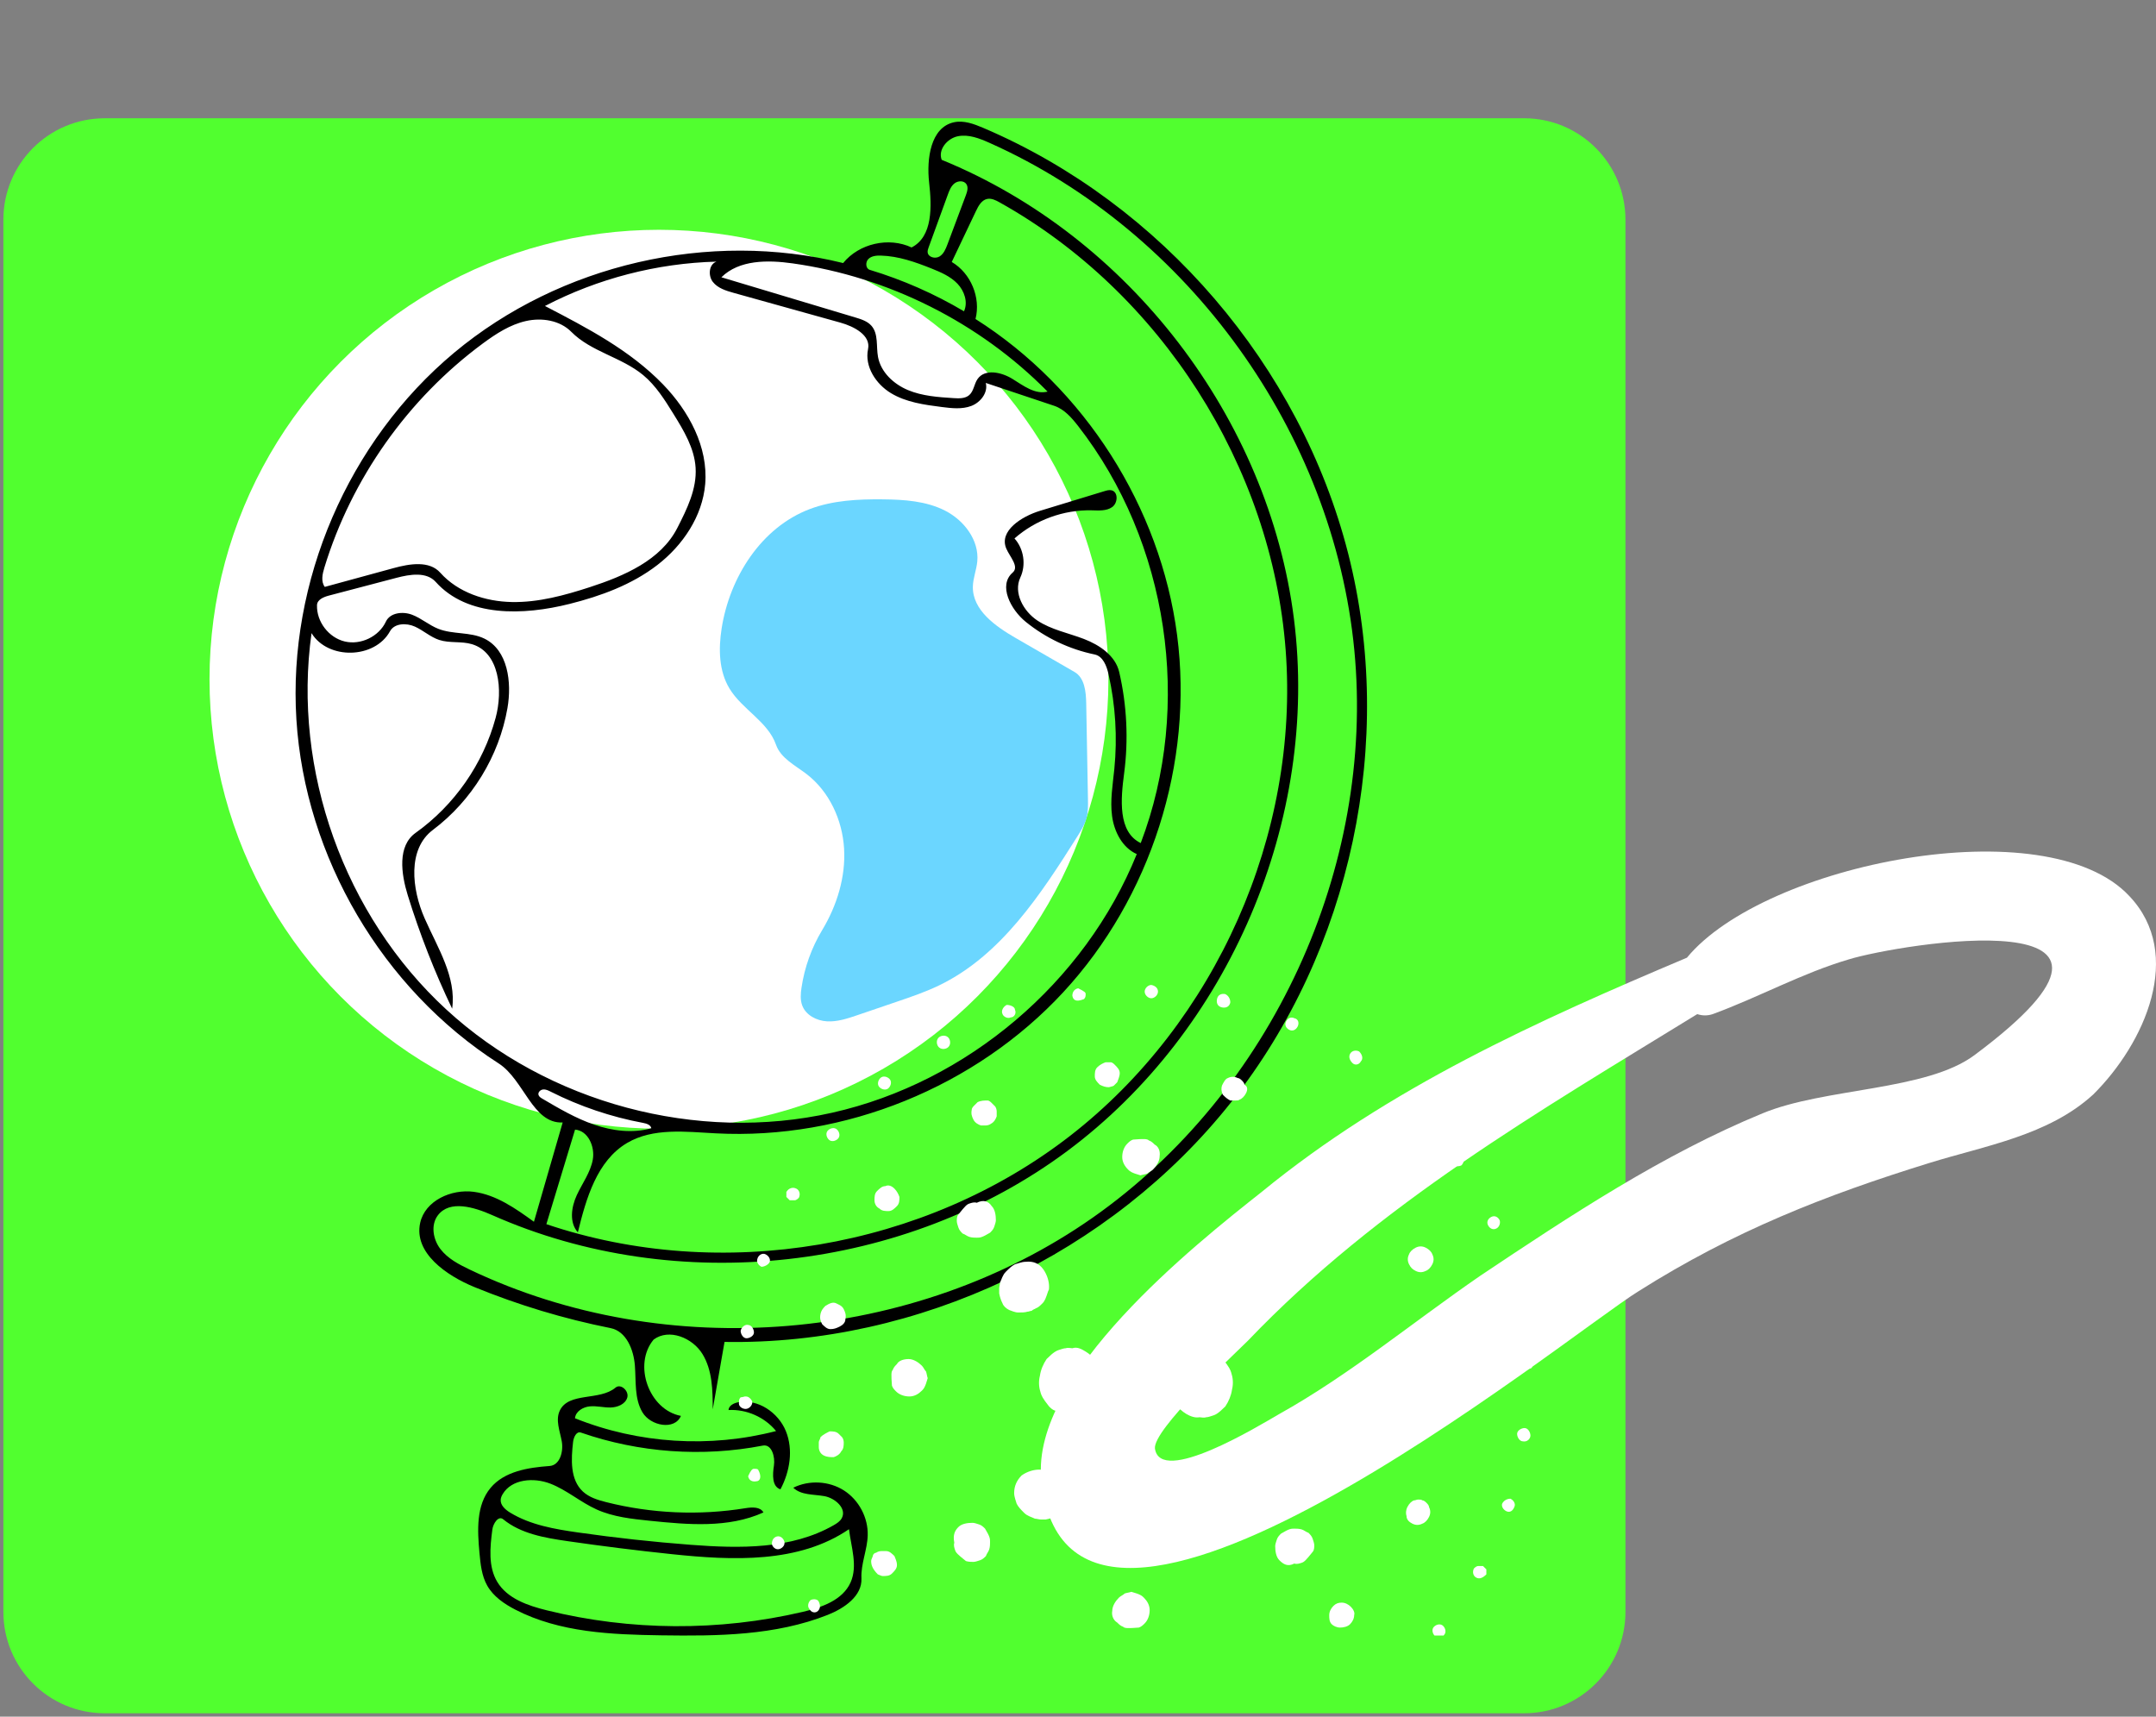 <?xml version="1.0" encoding="UTF-8"?> <svg xmlns="http://www.w3.org/2000/svg" width="319" height="254" viewBox="0 0 319 254" fill="none"><rect x="0" y="0" width="319" height="254" fill="#808080" stroke="none"/> <path d="M0.5 32.5C0.5 24.216 7.216 17.5 15.5 17.5H225.5C233.784 17.5 240.5 24.216 240.5 32.5V238.5C240.5 246.784 233.784 253.5 225.5 253.5H15.5C7.216 253.5 0.5 246.784 0.5 238.5L0.5 32.5Z" fill="#51FF2F"></path> <g clip-path="url(#clip0)"> <circle cx="97.5" cy="100.5" r="66.5" fill="white"></circle> <path d="M80.742 65.379C80.38 65.384 80.223 65.833 80.165 66.191C79.943 67.554 79.722 68.917 79.501 70.279C81.204 70.245 83.124 70.112 84.233 68.818C82.707 68.561 81.566 66.912 81.863 65.393C82.406 66.232 83.14 66.946 83.993 67.466C84.417 67.725 84.908 67.978 85.074 68.447C85.348 69.222 84.576 69.939 83.903 70.411C83.23 70.883 82.476 71.635 82.794 72.394C82.171 71.676 81.26 71.216 80.312 71.142C79.769 71.099 79.169 71.163 78.736 70.834C78.036 70.305 78.275 69.204 78.661 68.416C79.048 67.629 79.518 66.695 79.085 65.933C78.76 65.362 78 65.081 77.829 64.447C77.58 63.523 78.724 62.878 79.652 62.642C80.297 62.477 80.976 62.331 81.623 62.491C82.269 62.651 82.865 63.212 82.841 63.878C82.533 64.74 81.657 65.366 80.742 65.379ZM82.255 63.614C81.329 63.09 80.094 63.174 79.247 63.818C78.969 64.029 78.715 64.399 78.884 64.705C80.091 64.782 81.322 64.384 82.255 63.614Z" fill="black"></path> <path d="M147.671 114.028C147.263 113.867 146.902 113.592 146.637 113.242C147.621 112.813 148.428 111.992 148.841 111.001C149.104 110.371 150.045 110.36 150.611 110.742C151.177 111.125 151.53 111.75 152.045 112.199C152.559 112.648 153.417 112.873 153.888 112.379C154.438 111.803 155.506 112.268 155.786 113.013C156.066 113.759 155.82 114.588 155.573 115.345C155.43 115.785 155.274 116.246 154.932 116.557C154.589 116.868 153.998 116.957 153.682 116.62C152.44 115.295 149.96 115.51 148.964 117.029C147.968 116.429 147.423 115.164 147.671 114.028ZM149.468 111.985C148.579 112.883 148.277 114.316 148.728 115.497C148.832 115.769 149.181 116.058 149.361 115.829C150.187 114.778 151.693 114.318 152.966 114.728C153.207 114.806 153.421 114.487 153.352 114.244C153.283 114 153.056 113.842 152.844 113.704C151.934 113.113 151.025 112.522 150.116 111.932C150.01 111.863 149.893 111.791 149.768 111.804C149.649 111.815 149.552 111.9 149.468 111.985ZM154.364 116.27C154.735 115.417 154.987 114.513 155.109 113.591C155.136 113.387 155.036 113.081 154.846 113.159C153.721 113.68 153.449 115.433 154.364 116.27Z" fill="black"></path> <path d="M119.351 114.541C117.662 113.242 115.521 112.201 114.817 110.19C113.619 106.769 109.818 104.982 107.937 101.884C106.349 99.269 106.301 95.994 106.775 92.971C107.964 85.397 112.646 78.033 119.816 75.322C123.238 74.028 126.973 73.847 130.631 73.885C133.779 73.917 137.033 74.128 139.838 75.558C142.642 76.989 144.894 79.933 144.599 83.067C144.48 84.329 143.968 85.539 143.944 86.805C143.88 90.276 147.279 92.669 150.285 94.404C153.185 96.079 156.084 97.752 158.983 99.426C160.479 100.29 160.683 102.328 160.715 104.055C160.801 108.779 160.887 113.503 160.973 118.226C160.99 119.17 161.006 120.129 160.762 121.041C160.499 122.025 159.948 122.904 159.404 123.766C153.985 132.357 148.105 141.371 138.962 145.794C136.961 146.762 134.85 147.482 132.746 148.199C130.779 148.87 128.813 149.54 126.846 150.21C125.393 150.705 123.896 151.207 122.363 151.12C120.831 151.033 119.236 150.214 118.698 148.776C118.385 147.942 118.46 147.016 118.591 146.135C119.036 143.134 120.08 140.223 121.646 137.624C123.83 133.997 125.143 129.768 124.889 125.543C124.635 121.317 122.707 117.122 119.351 114.541Z" fill="#6BD6FF"></path> <path d="M94.072 88.087C95.958 87.096 98.245 86.435 99.282 84.573C101.046 81.407 105.096 80.295 107.478 77.564C109.489 75.258 110.095 72.039 110.144 68.979C110.265 61.314 106.909 53.258 100.306 49.363C97.155 47.505 93.505 46.69 89.895 46.102C86.787 45.597 83.545 45.249 80.537 46.18C77.53 47.111 74.809 49.628 74.565 52.767C74.467 54.03 74.765 55.309 74.572 56.562C74.044 59.992 70.285 61.77 67.027 62.967C63.885 64.122 60.743 65.277 57.6 66.432C55.979 67.027 55.43 69.001 55.104 70.697C54.213 75.337 53.322 79.976 52.432 84.616C52.254 85.543 52.075 86.485 52.159 87.425C52.251 88.44 52.644 89.4 53.032 90.342C56.906 99.732 61.161 109.617 69.415 115.535C71.222 116.831 73.179 117.9 75.13 118.966C76.954 119.962 78.777 120.958 80.6 121.954C81.947 122.69 83.338 123.44 84.862 123.616C86.387 123.792 88.098 123.256 88.874 121.932C89.324 121.163 89.408 120.238 89.43 119.347C89.504 116.314 88.971 113.268 87.872 110.44C86.339 106.494 85.767 102.103 86.738 97.982C87.71 93.862 90.325 90.057 94.072 88.087Z" fill="white"></path> <path d="M75.492 223.818C78.5 225.647 82.074 226.254 85.559 226.752C91.103 227.545 96.673 228.154 102.257 228.577C109.45 229.123 117.108 229.258 123.365 225.667C123.827 225.402 124.299 225.097 124.551 224.627C125.319 223.202 123.567 221.658 121.973 221.373C120.379 221.088 118.537 221.251 117.372 220.127C119.718 218.961 122.67 219.122 124.876 220.534C127.082 221.947 128.463 224.561 128.386 227.179C128.324 229.326 127.359 231.393 127.459 233.538C127.581 236.155 124.913 237.971 122.478 238.938C114.739 242.011 106.178 242.09 97.851 241.968C90.475 241.86 82.812 241.556 76.257 238.171C74.608 237.32 72.998 236.223 72.086 234.607C71.268 233.156 71.097 231.441 70.942 229.783C70.632 226.448 70.436 222.719 72.585 220.149C74.633 217.699 78.132 217.142 81.317 216.912C82.855 216.801 83.396 214.759 83.115 213.242C82.834 211.726 82.165 210.111 82.825 208.717C84.143 205.934 88.72 207.302 91.073 205.316C91.854 204.657 93.109 205.83 92.806 206.806C92.502 207.782 91.355 208.238 90.334 208.258C89.312 208.277 88.294 207.995 87.277 208.089C86.259 208.182 85.161 208.832 85.075 209.851C94.455 213.615 105.047 214.287 114.828 211.74C113.144 209.679 110.448 208.488 107.79 208.632C107.833 207.976 108.567 207.606 109.213 207.486C112.141 206.945 115.155 208.993 116.277 211.752C117.399 214.51 116.873 217.735 115.475 220.364C114.203 219.968 114.304 218.171 114.509 216.855C114.714 215.539 114.173 213.64 112.866 213.893C103.932 215.624 94.543 214.951 85.947 211.966C85.29 211.738 84.873 212.66 84.793 213.35C84.494 215.93 84.341 218.934 86.248 220.697C87.183 221.562 88.457 221.948 89.693 222.26C96.41 223.956 103.476 224.262 110.315 223.153C111.273 222.998 112.492 222.933 112.96 223.783C107.778 226.132 101.806 225.598 96.146 225.016C93.471 224.741 90.742 224.453 88.289 223.351C85.897 222.276 83.873 220.472 81.427 219.525C78.982 218.578 75.705 218.825 74.371 221.082C74.224 221.331 74.104 221.604 74.083 221.893C74.023 222.729 74.776 223.382 75.492 223.818ZM125.849 234.143C126.939 231.708 125.936 228.914 125.614 226.265C118.182 231.34 108.41 230.902 99.46 229.963C94.271 229.419 89.093 228.773 83.929 228.025C80.581 227.54 77.064 226.937 74.446 224.793C73.743 224.217 72.962 225.423 72.846 226.324C72.507 228.944 72.213 231.793 73.574 234.057C75.066 236.54 78.096 237.573 80.908 238.267C93.284 241.318 106.384 241.396 118.795 238.491C121.587 237.838 124.679 236.761 125.849 234.143Z" fill="black"></path> <path d="M141.144 18.092C142.607 17.773 144.104 18.338 145.482 18.924C171.84 30.155 192.407 54.147 199.477 81.912C206.548 109.677 199.962 140.584 182.185 163.054C164.409 185.524 135.848 199.046 107.201 198.554C106.618 201.881 106.036 205.209 105.454 208.536C105.453 205.716 105.408 202.732 103.928 200.331C102.449 197.93 98.982 196.524 96.716 198.202C93.62 201.9 96.013 208.6 100.75 209.5C99.824 211.673 96.251 210.996 95.049 208.961C93.848 206.927 94.121 204.394 93.936 202.038C93.751 199.683 92.663 196.974 90.347 196.512C83.468 195.14 76.722 193.108 70.23 190.453C66.029 188.735 61.186 185.359 62.171 180.928C62.898 177.655 66.771 175.902 70.095 176.343C73.418 176.783 76.286 178.81 79.002 180.775C80.419 175.879 81.836 170.982 83.253 166.085C78.793 166.292 77.541 159.758 73.783 157.347C56.591 146.317 45.129 126.821 43.853 106.434C42.577 86.047 51.517 65.273 67.2 52.185C82.883 39.097 104.921 34.018 124.75 38.922C127.103 36.027 131.501 35.025 134.876 36.614C138.031 35.004 137.87 30.538 137.473 27.019C137.077 23.499 137.684 18.847 141.144 18.092ZM168.783 124.742C176.513 104.429 172.879 80.199 159.529 63.048C158.562 61.806 157.47 60.543 155.977 60.044C152.603 58.916 149.229 57.789 145.856 56.661C146.222 58.084 145.084 59.544 143.71 60.065C142.336 60.585 140.809 60.408 139.352 60.223C136.756 59.892 134.076 59.528 131.835 58.178C129.593 56.828 127.894 54.215 128.436 51.654C128.87 49.609 126.363 48.298 124.349 47.737C119.092 46.272 113.834 44.806 108.577 43.34C107.431 43.021 106.205 42.65 105.472 41.712C104.74 40.774 104.884 39.092 106.011 38.711C97.201 38.946 88.45 41.209 80.63 45.275C86.864 48.507 93.217 51.825 98.098 56.873C101.926 60.833 104.804 66.141 104.34 71.629C103.937 76.384 101.038 80.684 97.261 83.601C93.484 86.518 88.894 88.195 84.266 89.358C77.437 91.075 69.165 91.345 64.467 86.101C63.1 84.575 60.658 84.971 58.677 85.492C55.335 86.37 51.992 87.249 48.65 88.128C47.872 88.333 46.929 88.73 46.903 89.534C46.823 91.974 48.63 94.344 51.004 94.913C53.377 95.481 56.062 94.186 57.096 91.975C57.718 90.643 59.594 90.435 60.969 90.957C62.344 91.478 63.481 92.501 64.849 93.041C67.016 93.897 69.561 93.468 71.657 94.485C75.153 96.182 75.749 100.945 75.082 104.774C73.844 111.88 69.815 118.463 64.048 122.797C60.264 125.642 60.921 131.537 62.825 135.871C64.73 140.205 67.561 144.563 66.9 149.25C64.304 143.821 62.105 138.201 60.327 132.451C59.347 129.279 58.785 125.162 61.489 123.235C67.235 119.142 71.498 113.013 73.336 106.203C74.438 102.12 73.89 96.546 69.844 95.319C68.275 94.843 66.541 95.197 64.983 94.687C63.679 94.26 62.634 93.272 61.382 92.711C60.129 92.15 58.366 92.198 57.705 93.401C55.453 97.499 48.542 97.666 46.094 93.682C43.252 113.979 50.94 135.464 66.014 149.35C81.088 163.235 103.13 169.137 123.126 164.641C143.121 160.145 160.516 145.376 168.196 126.374C166.062 125.423 164.853 123.065 164.541 120.75C164.229 118.434 164.645 116.093 164.876 113.768C165.34 109.093 165.049 104.343 164.017 99.759C163.739 98.527 163.195 97.092 161.958 96.836C158.244 96.07 154.719 94.4 151.773 92.013C149.535 90.199 147.657 86.604 149.835 84.719C150.849 83.84 149.409 82.393 148.885 81.158C147.778 78.549 151.168 76.407 153.878 75.581C157.056 74.611 160.234 73.642 163.411 72.672C163.754 72.568 164.118 72.462 164.466 72.547C165.479 72.794 165.408 74.43 164.555 75.031C163.703 75.631 162.566 75.534 161.523 75.509C157.377 75.411 153.214 76.928 150.103 79.671C151.487 81.201 151.843 83.578 150.968 85.447C149.916 87.696 151.41 90.426 153.476 91.805C155.541 93.183 158.062 93.654 160.38 94.544C162.699 95.435 165.036 97.017 165.597 99.436C166.734 104.338 166.982 109.445 166.324 114.433C165.828 118.199 165.362 123.092 168.783 124.742ZM85.501 182.337C84.203 180.899 84.524 178.618 85.333 176.857C86.143 175.096 87.366 173.484 87.709 171.577C88.051 169.669 87.018 167.289 85.085 167.141C83.671 171.804 82.256 176.467 80.841 181.13C106.702 189.866 136.797 184.784 158.356 168.041C179.914 151.298 192.288 123.397 190.225 96.179C188.163 68.96 171.727 43.242 147.892 29.939C147.323 29.621 146.687 29.3 146.05 29.438C145.233 29.616 144.769 30.458 144.41 31.213C143.214 33.73 142.017 36.246 140.821 38.763C143.639 40.418 145.145 44.033 144.335 47.2C160.465 57.422 171.697 75.035 174.163 93.971C176.629 112.908 170.283 132.809 157.31 146.822C144.336 160.835 124.982 168.694 105.912 167.692C101.443 167.458 96.629 166.839 92.778 169.119C88.325 171.755 86.726 177.31 85.501 182.337ZM146.389 21.13C144.918 20.474 143.318 19.844 141.739 20.157C140.159 20.471 138.756 22.144 139.332 23.648C167.022 34.953 187.694 61.889 191.45 91.562C195.206 121.235 181.899 152.472 157.899 170.321C133.899 188.169 100.153 191.924 72.817 179.788C70.162 178.609 66.537 177.507 64.785 179.824C63.707 181.251 64.069 183.383 65.156 184.803C66.243 186.223 67.891 187.084 69.505 187.854C98.667 201.751 135.199 198.708 161.66 180.178C188.121 161.648 203.473 128.359 200.385 96.203C197.298 64.047 175.892 34.286 146.389 21.13ZM48.055 86.839C51.458 85.91 54.86 84.981 58.263 84.052C60.61 83.411 63.516 82.92 65.137 84.734C67.754 87.664 71.807 89.004 75.735 89.078C79.663 89.153 83.52 88.095 87.257 86.881C92.349 85.227 97.774 82.893 100.212 78.125C101.645 75.323 103.116 72.346 102.921 69.205C102.742 66.31 101.171 63.711 99.644 61.245C98.361 59.173 97.044 57.062 95.169 55.504C91.97 52.847 87.451 52.055 84.528 49.097C82.838 47.387 80.154 46.97 77.81 47.502C75.465 48.034 73.393 49.379 71.459 50.806C60.368 58.989 52.009 70.81 47.991 83.994C47.703 84.938 47.463 86.05 48.055 86.839ZM144.64 56.079C145.726 54.518 148.178 55.062 149.796 56.061C151.414 57.061 153.157 58.414 154.999 57.942C144.937 47.736 131.458 40.959 117.265 38.969C113.591 38.454 109.378 38.422 106.737 41.027C113.346 43.01 119.955 44.992 126.564 46.974C127.434 47.235 128.352 47.526 128.947 48.211C129.994 49.416 129.62 51.246 129.911 52.815C130.33 55.077 132.23 56.837 134.353 57.722C136.477 58.606 138.822 58.764 141.117 58.91C141.915 58.961 142.805 58.983 143.407 58.457C144.086 57.865 144.125 56.819 144.64 56.079ZM142.633 46.062C143.25 44.712 142.694 43.054 141.668 41.98C140.643 40.906 139.236 40.294 137.857 39.742C135.441 38.773 132.933 37.888 130.33 37.818C129.678 37.801 128.96 37.861 128.491 38.316C128.023 38.77 128.066 39.738 128.691 39.927C133.563 41.4 138.255 43.465 142.633 46.062ZM95.143 166.144C90.406 165.261 85.795 163.703 81.492 161.532C81.136 161.352 80.758 161.163 80.361 161.201C79.964 161.238 79.572 161.61 79.673 161.995C79.741 162.257 79.994 162.419 80.227 162.556C82.7 164.01 85.194 165.474 87.908 166.406C90.622 167.337 93.604 167.71 96.368 166.94C96.275 166.429 95.654 166.239 95.143 166.144ZM142.979 27.234C142.607 26.689 141.735 26.729 141.219 27.14C140.704 27.551 140.456 28.203 140.23 28.823C139.287 31.415 138.344 34.006 137.401 36.598C137.314 36.836 137.226 37.084 137.254 37.336C137.336 38.068 138.374 38.333 139.004 37.952C139.633 37.571 139.932 36.831 140.191 36.142C141.097 33.725 142.003 31.308 142.909 28.891C143.111 28.352 143.303 27.71 142.979 27.234Z" fill="black"></path> <path d="M119.918 236.76C120.41 236.514 121.025 236.637 121.148 237.006C121.394 237.498 121.394 237.99 121.025 238.359C120.656 238.728 120.041 238.605 119.795 238.113C119.426 237.744 119.549 237.129 119.918 236.76Z" fill="white"></path> <path d="M114.752 227.412C115.244 227.166 115.736 227.412 115.982 227.904C116.228 228.396 115.982 228.888 115.49 229.134C114.998 229.38 114.506 229.134 114.26 228.642C114.137 228.273 114.26 227.658 114.752 227.412Z" fill="white"></path> <path d="M111.554 217.325C111.8 217.325 112.046 217.325 112.169 217.448C112.784 218.556 112.415 219.171 111.923 219.171C111.308 219.294 110.816 219.048 110.693 218.432C111.062 217.571 111.308 217.325 111.554 217.325Z" fill="white"></path> <path d="M110.201 206.624C110.447 206.624 110.693 206.624 110.939 206.87C111.062 206.993 111.308 207.239 111.308 207.485C111.308 207.977 110.816 208.469 110.324 208.469C109.832 208.469 109.217 208.1 109.34 207.485C109.34 207.239 109.34 206.993 109.586 206.747C109.586 206.747 109.832 206.747 110.201 206.624Z" fill="white"></path> <path d="M110.693 196.046C111.185 196.046 111.554 196.661 111.554 197.153C111.554 197.645 110.939 198.014 110.447 198.014C109.955 198.014 109.586 197.399 109.586 196.907C109.709 196.292 110.324 195.923 110.693 196.046Z" fill="white"></path> <path d="M113.276 185.59C113.768 185.836 114.014 186.328 113.891 186.697C113.768 187.066 113.153 187.435 112.661 187.435C112.169 187.189 111.923 186.697 112.046 186.328C112.169 185.713 112.784 185.344 113.276 185.59Z" fill="white"></path> <path d="M117.827 175.873C118.319 176.119 118.442 176.734 118.196 177.226C118.073 177.349 117.827 177.595 117.581 177.595C117.335 177.595 117.089 177.595 116.843 177.595C116.72 177.472 116.474 177.226 116.351 177.103C116.351 176.857 116.351 176.611 116.351 176.365C116.72 175.75 117.335 175.627 117.827 175.873Z" fill="white"></path> <path d="M123.854 167.14C124.223 167.509 124.346 168.124 123.977 168.493C123.608 168.862 122.993 168.985 122.624 168.616C122.255 168.247 122.132 167.632 122.501 167.263C122.87 166.894 123.485 166.771 123.854 167.14Z" fill="white"></path> <path d="M131.604 159.636C131.973 160.005 131.85 160.62 131.481 160.989C131.112 161.358 130.497 161.235 130.128 160.866C129.758 160.497 129.882 159.882 130.251 159.513C130.62 159.144 131.235 159.267 131.604 159.636Z" fill="white"></path> <path d="M140.46 153.732C140.706 154.224 140.583 154.839 140.091 155.085C139.599 155.331 138.984 155.208 138.738 154.716C138.492 154.224 138.615 153.609 139.107 153.363C139.599 153.117 140.214 153.24 140.46 153.732Z" fill="white"></path> <path d="M150.177 149.427C150.423 149.919 150.054 150.534 149.562 150.534C149.07 150.78 148.455 150.411 148.332 150.042C148.086 149.55 148.455 148.935 148.947 148.689C149.439 148.689 150.177 148.935 150.177 149.427Z" fill="white"></path> <path d="M160.633 147.09C160.633 147.336 160.633 147.582 160.387 147.828C159.157 148.32 158.788 147.951 158.665 147.336C158.665 146.844 158.911 146.352 159.526 146.229C160.51 146.721 160.633 146.844 160.633 147.09Z" fill="white"></path> <path d="M171.334 146.721C171.334 147.213 170.842 147.705 170.35 147.705C169.858 147.705 169.366 147.213 169.366 146.721C169.366 146.229 169.858 145.737 170.35 145.737C170.965 145.86 171.334 146.229 171.334 146.721Z" fill="white"></path> <path d="M182.035 148.32C181.912 148.935 181.42 149.181 180.805 149.058C180.19 148.935 179.944 148.443 180.067 147.828C180.19 147.213 180.682 146.967 181.297 147.09C181.789 147.336 182.035 147.828 182.035 148.32Z" fill="white"></path> <path d="M191.999 151.887C191.753 152.379 191.261 152.625 190.769 152.379C190.277 152.133 190.031 151.641 190.277 151.149C190.523 150.657 191.015 150.411 191.507 150.657C192.122 150.78 192.245 151.395 191.999 151.887Z" fill="white"></path> <path d="M201.347 157.053C201.101 157.545 200.486 157.668 200.117 157.299C199.748 156.93 199.502 156.438 199.748 155.946C199.994 155.454 200.609 155.331 201.101 155.577C201.593 156.069 201.716 156.684 201.347 157.053Z" fill="white"></path> <path d="M209.588 164.065C209.342 164.311 209.096 164.31 208.85 164.31C207.743 163.695 207.866 163.08 208.112 162.588C208.481 162.219 209.096 162.096 209.588 162.588C209.711 163.695 209.711 163.942 209.588 164.065Z" fill="white"></path> <path d="M216.231 172.429C215.739 172.675 215.124 172.552 215.001 172.183C214.755 171.691 214.755 171.199 215.124 170.83C215.493 170.461 216.108 170.584 216.354 171.076C216.723 171.445 216.6 172.06 216.231 172.429Z" fill="white"></path> <path d="M221.397 181.777C220.905 182.023 220.413 181.777 220.167 181.285C219.921 180.793 220.167 180.301 220.659 180.055C221.151 179.809 221.643 180.055 221.889 180.547C222.012 180.916 221.889 181.531 221.397 181.777Z" fill="white"></path> <path d="M224.718 191.987C224.472 191.987 224.226 191.987 224.103 191.864C223.488 190.757 223.857 190.142 224.349 190.142C224.964 190.019 225.456 190.264 225.579 190.88C225.21 191.741 224.841 191.864 224.718 191.987Z" fill="white"></path> <path d="M225.948 202.565C225.702 202.565 225.456 202.565 225.21 202.319C225.087 202.196 224.841 201.95 224.841 201.704C224.841 201.212 225.21 200.843 225.825 200.72C226.317 200.72 226.932 201.089 226.809 201.704C226.809 201.95 226.809 202.196 226.563 202.442C226.563 202.442 226.194 202.565 225.948 202.565Z" fill="white"></path> <path d="M225.333 213.266C224.841 213.266 224.472 212.651 224.472 212.159C224.472 211.667 225.087 211.298 225.579 211.298C226.071 211.298 226.44 211.913 226.44 212.405C226.44 212.897 225.948 213.389 225.333 213.266Z" fill="white"></path> <path d="M222.873 223.599C222.381 223.353 222.135 222.861 222.258 222.492C222.504 222 222.996 221.754 223.488 221.754C223.98 222 224.226 222.492 224.103 222.861C223.857 223.599 223.365 223.845 222.873 223.599Z" fill="white"></path> <path d="M218.445 233.439C217.953 233.193 217.83 232.578 218.076 232.086C218.199 231.963 218.445 231.717 218.691 231.717C218.937 231.717 219.183 231.717 219.429 231.717C219.552 231.84 219.798 232.086 219.921 232.209C219.921 232.455 219.921 232.701 219.921 232.947C219.429 233.439 218.937 233.685 218.445 233.439Z" fill="white"></path> <path d="M212.295 242.049C211.926 241.68 211.803 241.065 212.172 240.696C212.541 240.327 213.156 240.204 213.525 240.573C213.894 240.942 214.017 241.557 213.648 241.926C213.402 242.418 212.664 242.418 212.295 242.049Z" fill="white"></path> <path d="M143.043 243.156C143.289 242.664 143.781 242.418 144.15 242.295C144.396 242.295 144.642 242.295 144.888 242.295C145.995 242.664 146.241 243.157 146.487 243.649C146.61 244.018 146.487 244.633 146.364 245.002C146.118 245.494 145.626 245.74 145.257 245.863C144.888 245.986 144.273 245.863 143.781 245.617C143.043 244.879 143.043 244.633 142.92 244.51C142.797 244.141 142.92 243.525 143.043 243.156Z" fill="white"></path> <path d="M129.636 229.749C129.759 229.626 130.128 229.503 130.374 229.503C130.62 229.503 130.866 229.503 131.112 229.503C131.604 229.503 131.973 229.872 132.342 230.241C132.711 231.102 132.711 231.348 132.711 231.594C132.711 232.086 132.342 232.455 131.973 232.824C131.604 233.193 131.112 233.193 130.62 233.193C130.374 233.193 130.251 233.07 129.882 232.947C129.021 232.086 128.898 231.471 128.898 230.979C128.898 230.733 129.021 230.61 129.144 230.241C129.144 229.995 129.39 229.749 129.636 229.749Z" fill="white"></path> <path d="M122.747 211.79C123.239 211.79 123.731 211.79 124.1 212.159C124.223 212.282 124.469 212.528 124.592 212.651C124.715 212.774 124.838 213.143 124.838 213.389C124.838 213.881 124.838 214.373 124.469 214.742C124.223 215.234 123.731 215.48 123.362 215.603C122.87 215.603 122.378 215.603 121.886 215.357C121.394 215.111 121.148 214.619 121.148 214.127C121.148 213.881 121.148 213.635 121.148 213.389C121.148 213.143 121.394 212.897 121.394 212.651C121.763 212.282 122.255 212.036 122.747 211.79Z" fill="white"></path> <path d="M123.731 192.848C124.223 193.094 124.592 193.217 124.838 193.709C125.085 194.201 125.208 194.57 125.085 195.185C125.085 195.677 124.715 196.046 124.223 196.292C123.731 196.538 123.362 196.661 122.87 196.661C122.378 196.661 122.009 196.292 121.64 195.923C121.394 195.431 121.271 195.062 121.394 194.447C121.517 193.832 121.886 193.463 122.132 193.217C122.747 192.848 123.239 192.602 123.731 192.848Z" fill="white"></path> <path d="M132.342 175.873C132.711 176.242 132.957 176.734 133.08 177.103C133.08 177.595 133.08 178.087 132.711 178.456C132.342 178.825 131.973 179.194 131.481 179.194C130.989 179.194 130.497 179.194 130.128 178.825C129.636 178.579 129.39 178.087 129.39 177.595C129.39 177.103 129.39 176.611 129.759 176.242C130.128 175.873 130.497 175.504 130.989 175.504C131.481 175.258 131.973 175.504 132.342 175.873Z" fill="white"></path> <path d="M147.225 163.695C147.348 163.818 147.471 164.187 147.471 164.433C147.471 164.679 147.471 164.926 147.471 165.172C147.348 165.541 147.102 166.033 146.61 166.279C146.487 166.402 146.118 166.525 145.872 166.525C145.626 166.525 145.38 166.525 145.134 166.525C144.765 166.402 144.273 166.156 144.027 165.664C143.781 165.172 143.658 164.803 143.781 164.187C143.781 163.941 144.027 163.695 144.15 163.572C144.273 163.449 144.519 163.203 144.642 163.08C145.134 162.834 145.626 162.834 146.118 162.834C146.364 162.834 146.61 163.08 146.733 163.203C146.856 163.326 147.102 163.572 147.225 163.695Z" fill="white"></path> <path d="M165.676 158.775C165.676 159.267 165.43 159.759 165.307 160.128C165.184 160.251 164.938 160.497 164.815 160.62C164.692 160.743 164.446 160.744 164.077 160.867C163.585 160.867 163.216 160.744 162.724 160.498C162.355 160.129 161.986 159.759 161.986 159.267C161.986 158.775 161.986 158.283 162.355 157.914C162.724 157.545 163.216 157.299 163.585 157.176C163.831 157.176 164.077 157.176 164.323 157.176C164.569 157.176 164.815 157.422 164.938 157.545C165.307 157.914 165.676 158.283 165.676 158.775Z" fill="white"></path> <path d="M184.373 161.727C184.127 162.219 183.758 162.588 183.389 162.711C183.266 162.834 183.02 162.834 182.774 162.834C182.528 162.834 182.282 162.834 182.035 162.834C181.543 162.588 181.297 162.342 180.928 161.973C180.682 161.481 180.682 160.989 180.805 160.62C181.051 160.128 181.297 159.636 181.666 159.513C182.158 159.267 182.65 159.267 183.143 159.513C183.389 159.513 183.635 159.759 183.758 159.882C183.881 160.005 184.127 160.251 184.127 160.497C184.619 160.743 184.619 161.235 184.373 161.727Z" fill="white"></path> <path d="M200.486 172.183C200.117 172.552 199.625 172.798 199.133 172.798C198.641 172.798 198.272 172.675 197.903 172.306C197.411 171.568 197.288 171.199 197.288 170.953C197.288 170.461 197.411 170.092 197.657 169.6C198.026 169.231 198.518 168.985 199.01 168.985C199.256 168.985 199.502 168.985 199.748 168.985C200.732 169.723 200.978 170.215 200.978 170.707C200.978 171.199 200.855 171.814 200.486 172.183Z" fill="white"></path> <path d="M210.942 188.051C210.45 188.297 209.958 188.297 209.466 188.051C208.974 187.805 208.728 187.559 208.482 187.066C208.236 186.574 208.236 186.082 208.482 185.59C208.605 185.221 208.974 184.852 209.466 184.606C209.958 184.36 210.45 184.36 210.942 184.606C211.434 184.852 211.803 185.221 211.926 185.59C212.172 186.083 212.172 186.575 211.926 187.067C211.68 187.559 211.311 187.928 210.942 188.051Z" fill="white"></path> <path d="M213.894 206.993C213.402 206.993 212.91 206.747 212.54 206.378C212.171 206.009 212.049 205.64 212.049 205.148C212.049 204.656 212.294 204.164 212.54 203.918C212.91 203.549 213.279 203.426 213.894 203.303C214.386 203.303 214.878 203.549 215.124 203.795C215.493 204.164 215.739 204.656 215.739 205.148C215.739 205.64 215.493 206.132 215.124 206.501C214.878 206.747 214.386 206.993 213.894 206.993Z" fill="white"></path> <path d="M208.974 225.444C208.481 225.198 208.112 224.829 208.112 224.337C207.989 223.968 207.989 223.476 208.235 222.984C208.481 222.492 208.85 222.123 209.219 222C209.465 222 209.589 221.877 209.835 221.877C210.081 221.877 210.327 221.877 210.45 222C210.696 222 210.942 222.246 211.065 222.369C211.188 222.492 211.434 222.738 211.434 222.984C211.68 223.476 211.68 223.968 211.434 224.46C211.188 224.952 210.819 225.321 210.45 225.444C209.958 225.69 209.466 225.69 208.974 225.444Z" fill="white"></path> <path d="M197.042 240.327C196.673 239.958 196.673 239.466 196.673 238.974C196.673 238.482 196.919 237.99 197.288 237.621C197.657 237.252 198.026 237.129 198.518 237.129C199.01 237.129 199.502 237.375 199.871 237.744C200.24 238.113 200.486 238.605 200.363 238.974C200.363 239.466 200.117 239.958 199.748 240.327C199.379 240.696 198.764 240.819 198.272 240.819C197.78 240.819 197.288 240.573 197.042 240.327Z" fill="white"></path> <path d="M164.569 238.359C164.569 237.621 165.061 236.883 165.553 236.391C165.799 236.145 166.168 236.022 166.414 235.776C166.783 235.653 167.029 235.653 167.398 235.53C168.751 235.899 168.997 236.145 169.243 236.391C169.735 236.883 170.104 237.498 170.104 238.236C170.104 238.974 169.858 239.712 169.366 240.204C169.12 240.45 168.874 240.696 168.505 240.819C166.906 240.942 166.414 240.942 166.168 240.696C165.799 240.573 165.553 240.327 165.307 240.081C164.692 239.712 164.446 238.974 164.569 238.359Z" fill="white"></path> <path d="M141.813 225.936C142.305 225.444 143.166 225.321 143.904 225.321C144.15 225.321 144.519 225.444 144.888 225.567C145.257 225.69 145.503 225.936 145.749 226.182C146.487 227.412 146.487 227.658 146.487 228.15C146.487 228.396 146.487 228.888 146.364 229.257C146.241 229.626 145.995 229.872 145.872 230.241C145.626 230.487 145.38 230.733 145.011 230.856C144.642 230.979 144.273 231.102 144.027 231.102C143.781 231.102 143.289 231.102 142.92 230.979C141.69 229.995 141.444 229.749 141.321 229.38C141.198 229.011 141.075 228.642 141.198 228.273C140.952 227.043 141.321 226.428 141.813 225.936Z" fill="white"></path> <path d="M134.433 201.089C135.171 201.089 135.909 201.581 136.401 202.073C136.647 202.319 136.77 202.688 137.016 202.934C137.139 203.303 137.139 203.549 137.262 203.918C136.893 205.271 136.647 205.517 136.401 205.763C135.909 206.255 135.294 206.624 134.556 206.624C133.818 206.624 133.08 206.378 132.588 205.886C132.342 205.64 132.096 205.394 131.973 205.025C131.85 203.426 131.85 202.934 132.096 202.688C132.219 202.319 132.465 202.073 132.711 201.827C132.957 201.335 133.695 201.089 134.433 201.089Z" fill="white"></path> <path d="M146.733 178.456C147.225 178.948 147.348 179.809 147.348 180.547C147.348 180.793 147.225 181.162 147.102 181.531C146.979 181.9 146.733 182.146 146.487 182.392C145.257 183.13 145.011 183.13 144.519 183.13C144.273 183.13 143.781 183.13 143.412 183.007C143.043 182.884 142.797 182.638 142.428 182.515C142.182 182.269 141.936 182.023 141.813 181.654C141.69 181.285 141.567 180.916 141.567 180.67C141.567 180.424 141.567 179.932 141.813 179.686C142.797 178.456 143.043 178.21 143.412 178.087C143.781 177.964 144.15 177.841 144.519 177.964C145.503 177.472 146.241 177.718 146.733 178.456Z" fill="white"></path> <path d="M171.58 171.076C171.58 171.814 171.088 172.552 170.596 173.044C170.35 173.29 169.981 173.413 169.735 173.659C169.366 173.782 169.12 173.782 168.751 173.905C167.398 173.536 167.152 173.29 166.906 173.044C166.414 172.552 166.045 171.937 166.045 171.199C166.045 170.461 166.291 169.723 166.783 169.231C167.029 168.985 167.275 168.739 167.644 168.616C169.243 168.493 169.735 168.493 169.981 168.739C170.35 168.862 170.596 169.108 170.842 169.354C171.334 169.6 171.703 170.215 171.58 171.076Z" fill="white"></path> <path d="M194.336 183.253C193.844 183.745 192.983 183.868 192.245 183.868C191.999 183.868 191.63 183.745 191.261 183.622C190.892 183.499 190.646 183.253 190.4 183.007C189.662 181.777 189.662 181.531 189.662 181.039C189.662 180.793 189.662 180.301 189.785 179.932C189.908 179.563 190.154 179.317 190.277 178.948C190.523 178.702 190.769 178.456 191.138 178.333C191.507 178.21 191.876 178.087 192.122 178.087C192.368 178.087 192.86 178.087 193.106 178.333C194.336 179.317 194.582 179.563 194.705 179.932C194.828 180.301 194.951 180.67 194.828 181.039C195.197 182.146 194.951 182.884 194.336 183.253Z" fill="white"></path> <path d="M201.716 208.1C200.978 208.1 200.24 207.608 199.748 207.116C199.502 206.87 199.379 206.501 199.133 206.255C199.01 205.886 199.01 205.64 198.887 205.271C199.256 203.918 199.502 203.672 199.748 203.426C200.24 202.934 200.855 202.565 201.593 202.565C202.331 202.565 203.069 202.811 203.561 203.303C203.807 203.549 204.053 203.795 204.176 204.164C204.299 205.763 204.299 206.255 204.053 206.501C203.93 206.87 203.684 207.116 203.438 207.362C203.192 207.854 202.454 208.1 201.716 208.1Z" fill="white"></path> <path d="M189.293 230.856C188.801 230.364 188.678 229.503 188.678 228.765C188.678 228.519 188.801 228.15 188.924 227.781C189.047 227.412 189.293 227.166 189.539 226.92C190.769 226.182 191.015 226.182 191.507 226.182C191.753 226.182 192.245 226.182 192.614 226.305C192.983 226.428 193.229 226.674 193.598 226.797C193.844 227.043 194.09 227.289 194.213 227.658C194.336 228.027 194.459 228.396 194.459 228.642C194.459 228.888 194.459 229.38 194.213 229.626C193.229 230.856 192.983 231.102 192.614 231.225C192.245 231.348 191.876 231.471 191.507 231.348C190.523 231.84 189.908 231.471 189.293 230.856Z" fill="white"></path> <path d="M151.161 218.309C152.022 217.694 153.006 217.448 153.744 217.448C153.99 217.448 154.236 217.448 154.359 217.571C155.466 217.94 155.835 218.063 156.204 218.432C156.573 218.801 156.819 219.047 156.942 219.416C157.065 219.539 157.065 219.785 157.311 220.031C157.311 220.277 157.434 220.4 157.434 220.646C157.557 221.015 157.557 221.507 157.557 221.999C157.557 222.491 157.311 222.983 157.188 223.352C156.942 223.844 156.573 224.213 156.204 224.336C155.712 224.583 155.343 224.705 154.728 224.828C154.482 224.828 154.236 224.829 153.99 224.829C153.744 224.829 153.375 224.706 153.129 224.706C152.637 224.46 152.022 224.337 151.53 223.845C151.038 223.352 150.669 222.983 150.423 222.491C150.054 221.384 150.054 221.138 150.054 220.892C150.054 219.908 150.423 219.047 151.161 218.309Z" fill="white"></path> <path d="M154.359 187.804C154.974 188.665 155.22 189.649 155.22 190.387C155.22 190.633 155.22 190.879 155.097 191.002C154.728 192.109 154.605 192.478 154.236 192.848C153.867 193.217 153.621 193.462 153.252 193.585C153.129 193.708 152.883 193.709 152.637 193.955C152.391 193.955 152.268 194.078 152.022 194.078C151.653 194.201 151.161 194.201 150.669 194.201C150.177 194.201 149.685 193.954 149.316 193.831C148.824 193.585 148.455 193.216 148.332 192.847C148.086 192.355 147.963 191.986 147.84 191.371C147.84 191.125 147.84 190.879 147.84 190.633C147.84 190.387 147.963 190.018 147.963 189.772C148.209 189.28 148.332 188.665 148.824 188.173C149.316 187.681 149.685 187.312 150.177 187.066C151.284 186.697 151.53 186.697 151.776 186.697C152.883 186.574 153.744 186.943 154.359 187.804Z" fill="white"></path> <path d="M184.987 190.879C184.126 191.494 183.142 191.74 182.404 191.74C182.158 191.74 181.912 191.74 181.789 191.617C180.682 191.248 180.313 191.125 179.944 190.756C179.575 190.387 179.329 190.141 179.206 189.772C179.083 189.649 179.083 189.403 178.837 189.157C178.837 188.911 178.714 188.788 178.714 188.542C178.591 188.173 178.591 187.681 178.591 187.189C178.591 186.697 178.837 186.205 178.96 185.836C179.206 185.344 179.575 184.975 179.944 184.852C180.436 184.606 180.805 184.483 181.42 184.36C181.666 184.36 181.912 184.36 182.158 184.36C182.404 184.36 182.773 184.483 183.019 184.483C183.511 184.729 184.126 184.852 184.618 185.344C185.11 185.836 185.479 186.205 185.725 186.697C186.095 187.804 186.094 188.05 186.094 188.296C186.217 189.403 185.725 190.387 184.987 190.879Z" fill="white"></path> <path d="M181.789 221.384C181.174 220.523 180.928 219.539 180.928 218.801C180.928 218.555 180.928 218.309 181.051 218.186C181.42 217.079 181.543 216.71 181.912 216.341C182.281 215.972 182.527 215.726 182.896 215.603C183.019 215.48 183.265 215.48 183.511 215.234C183.757 215.234 183.88 215.111 184.126 215.111C184.495 214.988 184.987 214.988 185.479 214.988C185.971 214.988 186.464 215.234 186.833 215.357C187.325 215.603 187.693 215.972 187.816 216.341C188.062 216.833 188.186 217.202 188.309 217.817C188.309 218.063 188.308 218.309 188.308 218.555C188.308 218.801 188.186 219.17 188.186 219.416C187.94 219.908 187.817 220.523 187.325 221.015C186.833 221.507 186.463 221.876 185.971 222.122C184.864 222.491 184.618 222.491 184.372 222.491C183.388 222.737 182.404 222.245 181.789 221.384Z" fill="white"></path> <path d="M160.633 199.982C161.248 200.351 161.74 200.843 162.232 201.335C162.478 201.581 162.724 201.827 162.97 202.073C163.216 202.319 163.339 202.442 163.462 202.811C163.708 203.057 163.708 203.303 163.831 203.426C164.323 204.41 164.446 204.779 164.323 205.148C164.2 205.517 164.2 205.763 163.831 206.132C163.708 206.255 163.462 206.501 163.339 206.624C162.478 207.239 162.232 207.485 161.863 207.608C161.617 207.854 161.248 207.977 161.125 208.1C160.51 208.469 159.772 208.715 159.157 208.838C158.419 209.084 157.681 209.084 157.065 208.961C156.696 208.838 156.45 208.838 156.081 208.715C155.712 208.592 155.466 208.346 155.22 208.1C154.236 206.87 154.113 206.501 153.99 206.132C153.744 205.394 153.621 204.533 153.867 203.549C153.99 202.688 154.359 201.827 154.851 201.089C155.958 199.982 156.328 199.859 156.697 199.736C157.066 199.613 157.435 199.49 157.681 199.49C158.05 199.367 158.419 199.49 158.665 199.49C159.403 199.244 160.018 199.613 160.633 199.982Z" fill="white"></path> <path d="M175.516 209.207C174.901 208.838 174.409 208.346 173.917 207.854C173.671 207.608 173.425 207.362 173.179 207.116C172.933 206.87 172.81 206.747 172.687 206.378C172.441 206.132 172.441 205.886 172.318 205.763C171.826 204.779 171.703 204.41 171.826 204.041C171.949 203.672 171.949 203.426 172.318 203.057C172.441 202.934 172.687 202.688 172.81 202.565C173.671 201.95 173.917 201.704 174.286 201.581C174.532 201.335 174.901 201.212 175.024 201.089C175.639 200.72 176.377 200.474 176.992 200.351C177.73 200.105 178.468 200.105 179.083 200.228C179.452 200.351 179.821 200.474 180.067 200.474C180.436 200.597 180.682 200.843 180.928 201.089C181.912 202.319 182.035 202.688 182.158 203.057C182.404 203.795 182.527 204.656 182.281 205.64C182.158 206.501 181.789 207.362 181.297 208.1C180.19 209.207 179.821 209.33 179.452 209.453C179.083 209.576 178.714 209.699 178.468 209.699C178.099 209.822 177.73 209.699 177.484 209.699C176.869 209.822 176.131 209.576 175.516 209.207Z" fill="white"></path> </g> <path d="M315.064 132.594C302.836 119.438 261.059 127.787 249.596 141.702C227.434 151.063 205.526 160.93 186.676 176.363C176.741 184.206 152.541 203.434 154.069 218.867C157.89 258.082 231.764 197.615 242.463 191.037C256.474 182.182 269.975 176.869 285.514 172.062C293.666 169.532 303.091 168.014 309.714 161.942C317.356 154.352 323.215 141.196 315.064 132.594ZM292.137 156.123C285.004 161.436 269.975 160.93 260.804 164.725C246.03 170.797 232.274 179.905 219.027 188.76C209.093 195.591 199.667 203.434 189.223 209.253C186.166 211.024 171.646 219.879 170.882 214.313C170.627 211.53 182.09 200.904 184.638 198.374C203.998 178.134 227.688 164.472 251.124 150.051C251.889 150.304 252.653 150.304 253.417 150.051C260.295 147.521 266.663 143.979 273.541 141.955C280.929 139.678 323.725 132.594 292.137 156.123Z" fill="white"></path> <defs> <clipPath id="clip0"> <rect x="3" width="252" height="242" rx="15" fill="white"></rect> </clipPath> </defs> </svg> 
